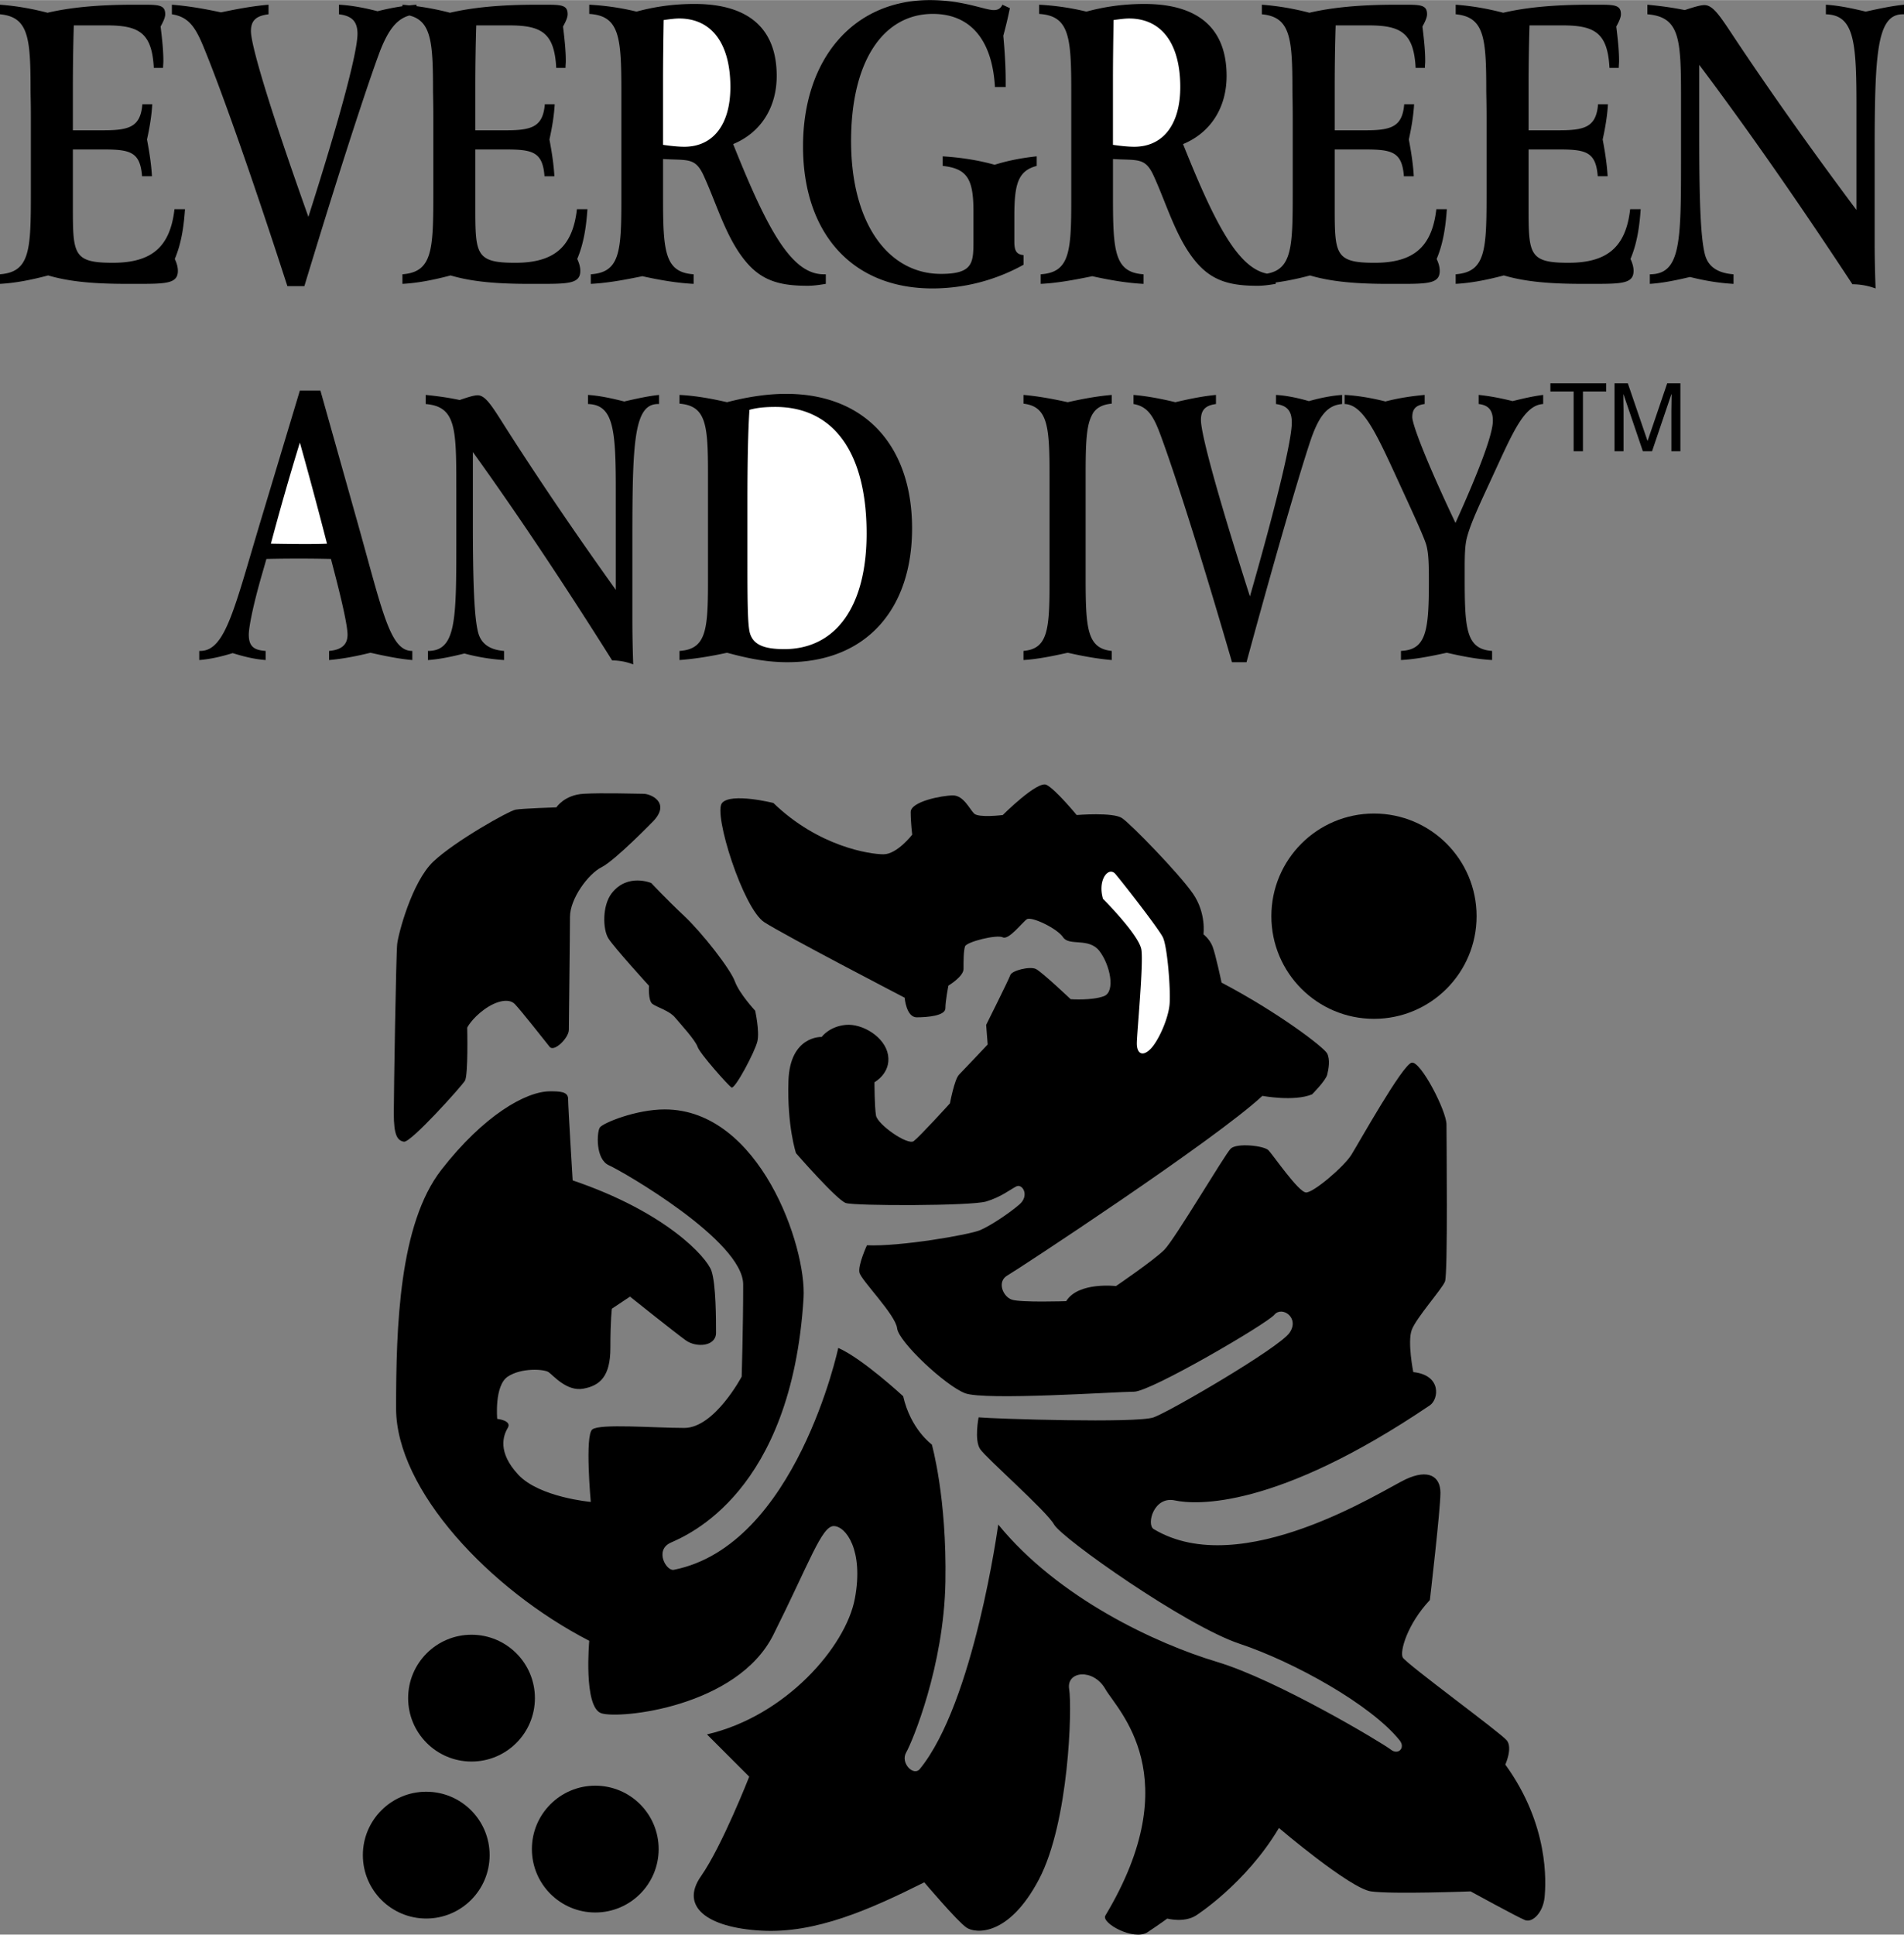 <?xml version="1.0" encoding="UTF-8"?> <svg xmlns="http://www.w3.org/2000/svg" width="2461" height="2500" viewBox="0 0 210.275 213.582"><rect x="0" y="0" width="210.275" height="213.582" fill="#808080" stroke="none"/><path d="M5.252 1.396c2.49-.592 5.662-.888 9.481-.888h1.228c1.671 0 2.285.084 2.285 1.057 0 .338-.205.804-.511 1.353.17 1.395.307 2.621.307 3.805 0 .254-.034.507-.034.761h-1.023c-.204-3.89-1.637-4.693-5.218-4.693H8.151c-.068 2.24-.102 4.481-.102 6.764v4.819h3.376c2.865 0 4.093-.38 4.297-2.875h1.092c-.068 1.226-.273 2.495-.58 3.889.272 1.438.478 2.791.546 4.059h-1.092c-.205-2.748-1.364-2.959-4.399-2.959h-3.24v6.468c0 5.115.068 6.045 4.399 6.045 4.298 0 6.344-1.733 6.821-5.919h1.16c-.137 2.072-.443 3.89-1.126 5.496.239.507.341.93.341 1.311 0 1.353-1.194 1.438-4.127 1.438h-1.569c-3.376 0-6.207-.211-8.629-.93-1.91.507-3.684.846-5.32.93V30.27c3.342-.254 3.41-2.706 3.41-9.09v-8.244c0-1.564-.034-2.537-.034-2.917C3.376 4.186 3.172 1.86 0 1.564V.508c1.739.127 3.479.423 5.252.888zM64.875 23.083h-1.16c-.478 4.186-2.523 5.919-6.821 5.919-4.331 0-4.399-.93-4.399-6.045v-6.468h3.24c3.035 0 4.195.211 4.399 2.959h1.091c-.068-1.268-.273-2.621-.545-4.059.307-1.395.512-2.663.58-3.889h-1.091c-.205 2.495-1.433 2.875-4.298 2.875h-3.376v-4.82c0-2.283.034-4.523.102-6.764h3.615c3.582 0 5.014.803 5.218 4.693h1.023c0-.254.034-.507.034-.761 0-1.184-.137-2.41-.307-3.805.307-.549.511-1.015.511-1.353 0-.972-.613-1.057-2.285-1.057h-1.228c-3.82 0-6.992.296-9.481.888A29.56 29.56 0 0 0 45.995.67V.508a17.18 17.18 0 0 0-.799.073c-.25-.025-.5-.055-.75-.073v.169c-.89.128-1.804.311-2.748.55C39.754.719 38.322.55 37.435.508v1.057c1.398.169 2.046.761 2.046 2.156 0 1.902-1.739 8.667-5.423 20.208-4.298-12.049-6.344-18.94-6.344-20.504 0-1.184.58-1.691 1.944-1.86V.508c-1.535.127-3.274.423-5.252.846-1.944-.423-3.751-.719-5.423-.846v1.057c1.979.296 2.694 1.606 3.649 3.974 1.603 3.932 4.741 12.556 9.106 26.042h1.876c4.57-15.093 7.503-23.76 8.424-26.127.871-2.159 1.769-3.366 3.173-3.756 2.433.608 2.61 3.004 2.61 8.322 0 .381.034 1.354.034 2.917v8.244c0 6.384-.068 8.836-3.411 9.09v1.057c1.637-.084 3.411-.423 5.321-.93 2.421.719 5.252.93 8.629.93h1.568c2.934 0 4.127-.084 4.127-1.438 0-.38-.102-.803-.341-1.311.683-1.606.99-3.424 1.127-5.496zM80.968 15.896c3.07-1.269 4.81-4.059 4.81-7.525 0-5.2-3.07-7.948-9.072-7.948-2.729 0-4.844.423-6.412.846a28.182 28.182 0 0 0-5.219-.761v1.015c3.343.211 3.547 2.536 3.547 8.582v12.006c0 5.75-.205 7.948-3.376 8.16v1.057c1.773-.084 3.649-.423 5.695-.846 2.081.465 3.957.761 5.662.846v-1.057c-3.206-.212-3.377-2.537-3.377-8.54v-4.186c2.797.169 3.582-.211 4.536 1.945 1.501 3.297 2.559 7.187 4.946 9.766 1.739 1.86 3.751 2.283 6.48 2.283.614 0 1.262-.084 2.013-.211v-1.057h-.239c-3.548 0-6.208-4.905-9.994-14.375z"></path><path d="M102.991 31.834c-8.999 0-14.306-6.214-14.306-15.685C88.686 6.596 94.157 0 102.694 0c3.692 0 6.064 1.1 7.054 1.1.462 0 .758-.169.956-.592l.824.38a45.752 45.752 0 0 1-.725 3.044c.164 1.776.263 3.424.263 4.989v.676h-1.186c-.297-5.243-2.736-8.075-6.856-8.075-5.438 0-9.031 5.157-9.031 14.036 0 9.216 4.186 14.67 9.921 14.67 3.56 0 3.593-1.226 3.593-3.678v-3.213c0-3.551-.659-4.735-3.396-5.031v-1.057c2.011.127 3.923.423 5.736.93 1.482-.465 3.032-.761 4.647-.93v1.057c-2.109.55-2.472 2.072-2.472 5.623v2.706c0 1.057.23 1.437 1.022 1.521v1.057a20.758 20.758 0 0 1-10.053 2.621zM159.786 23.083h-1.16c-.478 4.186-2.524 5.919-6.821 5.919-4.332 0-4.4-.93-4.4-6.045v-6.468h3.24c3.036 0 4.195.211 4.4 2.959h1.091c-.068-1.268-.273-2.621-.546-4.059.307-1.395.512-2.663.58-3.889h-1.091c-.205 2.495-1.433 2.875-4.297 2.875h-3.377v-4.82c0-2.283.034-4.523.103-6.764h3.615c3.581 0 5.014.803 5.218 4.693h1.023c0-.254.034-.507.034-.761 0-1.184-.136-2.41-.307-3.805.307-.549.511-1.015.511-1.353 0-.972-.614-1.057-2.285-1.057h-1.228c-3.82 0-6.992.296-9.481.888a28.925 28.925 0 0 0-5.252-.888v1.057c3.172.296 3.376 2.621 3.376 8.455 0 .381.034 1.354.034 2.917v8.244c0 5.996-.062 8.522-2.837 9.018-3.199-.626-5.749-5.483-9.274-14.302 3.069-1.269 4.809-4.059 4.809-7.525 0-5.2-3.07-7.948-9.072-7.948-2.729 0-4.843.423-6.412.846a28.183 28.183 0 0 0-5.218-.761v1.015c3.342.211 3.547 2.536 3.547 8.582v12.006c0 5.75-.205 7.948-3.376 8.16v1.057c1.774-.084 3.649-.423 5.696-.846 2.081.465 3.957.761 5.662.846v-1.057c-3.206-.212-3.376-2.537-3.376-8.54v-4.186c2.797.169 3.581-.211 4.536 1.945 1.501 3.297 2.558 7.187 4.945 9.766 1.74 1.86 3.752 2.283 6.48 2.283.614 0 1.262-.084 2.012-.211v-.151a30.737 30.737 0 0 0 3.789-.779c2.422.719 5.252.93 8.629.93h1.569c2.934 0 4.127-.084 4.127-1.438 0-.38-.102-.803-.341-1.311.682-1.607.988-3.425 1.125-5.497zM166.017 1.396c2.49-.592 5.662-.888 9.481-.888h1.228c1.671 0 2.285.084 2.285 1.057 0 .338-.205.804-.512 1.353.17 1.395.307 2.621.307 3.805 0 .254-.034.507-.034.761h-1.023c-.205-3.89-1.637-4.693-5.218-4.693h-3.615a222.287 222.287 0 0 0-.102 6.764v4.819h3.376c2.865 0 4.093-.38 4.297-2.875h1.091c-.068 1.226-.273 2.495-.58 3.889.272 1.438.478 2.791.545 4.059h-1.091c-.205-2.748-1.364-2.959-4.399-2.959h-3.24v6.468c0 5.115.068 6.045 4.399 6.045 4.297 0 6.344-1.733 6.821-5.919h1.16c-.136 2.072-.443 3.89-1.125 5.496.239.507.341.93.341 1.311 0 1.353-1.194 1.438-4.127 1.438h-1.569c-3.376 0-6.208-.211-8.629-.93-1.91.507-3.684.846-5.321.93V30.27c3.343-.254 3.411-2.706 3.411-9.09v-8.244c0-1.564-.034-2.537-.034-2.917 0-5.834-.205-8.159-3.376-8.455V.508c1.74.127 3.479.423 5.253.888zM185.65 11.246c0-6.849-.034-9.386-3.717-9.682V.508c1.33.127 2.694.296 4.127.592 1.023-.338 1.739-.55 2.183-.55.989 0 1.808 1.353 3.547 3.974 3.957 5.918 8.39 12.175 13.233 18.644V11.542c0-7.018-.273-9.893-3.376-9.978V.508c1.364.084 2.831.38 4.399.761 1.535-.338 2.933-.634 4.229-.761v1.057h-.137c-2.933 0-3.104 4.523-3.104 15.812v9.132c0 1.733.034 3.509.103 5.327a7.484 7.484 0 0 0-2.558-.465c-6.173-9.385-11.801-17.417-16.917-24.224v7.864c0 6.933.137 11.287.648 13.147.375 1.311 1.432 1.987 3.138 2.114v1.057c-1.535-.084-3.138-.338-4.809-.761-1.603.38-3.069.676-4.434.761v-1.057c3.376 0 3.444-3.467 3.444-12.387V11.246zM33.117 43.109l-4.363 14.494c-2.88 9.596-3.868 14.253-6.632 14.253h-.116v1.004c1.135-.081 2.385-.362 3.694-.763 1.279.401 2.472.682 3.636.763v-1.004c-1.31-.081-1.862-.522-1.862-1.807 0-.723.407-2.972 1.396-6.424l.553-1.927c1.687-.04 2.909-.04 3.694-.04.523 0 1.658 0 3.432.04l.582 2.249c.843 3.292 1.25 5.34 1.25 6.103 0 1.124-.669 1.686-2.036 1.807v1.004c1.425-.121 2.938-.402 4.566-.804 1.628.362 3.17.683 4.625.804v-1.004h-.029c-2.443 0-3.257-4.336-6.021-14.173l-4.101-14.575h-2.268zM50.393 53.789c0-6.505-.031-8.914-3.38-9.194v-1.004c1.209.121 2.449.281 3.752.562.931-.321 1.582-.522 1.985-.522.899 0 1.644 1.285 3.225 3.774 3.598 5.621 7.63 11.563 12.033 17.706V54.07c0-6.665-.248-9.395-3.07-9.475v-1.004c1.24.08 2.574.361 4.001.723 1.396-.321 2.667-.602 3.846-.723v1.004h-.125c-2.667 0-2.822 4.296-2.822 15.016v8.673c0 1.646.031 3.332.093 5.059a6.55 6.55 0 0 0-2.326-.441c-5.612-8.914-10.73-16.542-15.382-23.006v7.468c0 6.584.124 10.72.589 12.486.342 1.245 1.303 1.887 2.854 2.008v1.004a22.186 22.186 0 0 1-4.373-.723c-1.458.361-2.791.642-4.031.723v-1.004c3.07 0 3.132-3.292 3.132-11.764v-6.305zM80.289 72.057c1.971.522 4.101 1.044 6.675 1.044 8.71 0 13.764-5.862 13.764-14.775 0-8.994-5.086-14.855-13.923-14.855-2.003 0-4.196.321-6.517.923-1.907-.441-3.624-.723-5.245-.803v.964c2.957.24 3.147 2.328 3.147 7.789v11.724c0 5.5-.19 7.588-3.147 7.789v1.004c1.653-.122 3.402-.403 5.246-.804zM117.918 44.394c1.774-.401 3.403-.682 4.857-.803v.964c-2.705.24-2.879 2.328-2.879 7.789v11.482c0 5.581.174 7.749 2.879 8.03v1.004c-1.454-.121-3.083-.402-4.857-.804-1.803.402-3.461.723-4.886.804v-1.004c2.705-.241 2.879-2.329 2.879-7.789V52.625c0-5.581-.174-7.749-2.879-8.07v-.964c1.425.12 3.083.401 4.886.803zM129.809 44.394c1.688-.401 3.171-.682 4.479-.803v1.004c-1.164.16-1.658.643-1.658 1.767 0 1.485 1.745 8.03 5.41 19.473 3.142-10.961 4.625-17.385 4.625-19.191 0-1.325-.553-1.888-1.745-2.048v-1.004c.756.04 1.978.201 3.635.683 1.28-.361 2.501-.603 3.665-.683v1.004c-1.6.12-2.501 1.284-3.374 3.693-.785 2.249-3.287 10.479-7.184 24.813h-1.6c-3.723-12.808-6.399-20.999-7.766-24.732-.814-2.249-1.425-3.493-3.112-3.774v-1.004c1.426.119 2.968.4 4.625.802zM153.004 44.313c1.542-.401 2.996-.602 4.334-.723v1.004c-.931.12-1.367.521-1.367 1.445 0 .803 1.512 4.818 4.77 11.684 2.763-6.103 4.13-9.877 4.13-11.282 0-1.164-.494-1.727-1.57-1.847V43.59c1.222.121 2.443.361 3.752.683 1.28-.321 2.385-.562 3.374-.683v1.004c-2.094.12-3.316 3.051-5.556 7.909-1.367 2.971-2.414 5.139-2.851 6.785-.232.844-.261 1.968-.261 3.413v.923c0 5.742.116 8.03 3.025 8.231v1.004c-1.6-.081-3.258-.402-5.003-.804-1.832.402-3.49.723-5.061.804v-1.004c2.821-.121 3.083-2.249 3.083-7.789 0-1.727-.029-3.012-.291-3.935-.232-.763-1.076-2.65-2.501-5.742-2.851-6.183-4.305-9.716-6.516-9.796v-1.004c1.426.082 2.909.323 4.509.724zM171.222 42.312h6.164v.898h-2.569v6.598h-1.026V43.21h-2.569zM184.585 49.808v-4.426c0-.22.021-1.169.021-1.869h-.021l-2.135 6.295h-1.015l-2.135-6.284h-.021c0 .689.021 1.639.021 1.858v4.426h-.994v-7.495h1.47l2.167 6.337h.021l2.157-6.337h1.459v7.495h-.995z"></path><circle cx="151.741" cy="101.142" r="11.333"></circle><circle cx="52.074" cy="187.475" r="7"></circle><circle cx="65.741" cy="204.141" r="7"></circle><circle cx="47.074" cy="204.808" r="7"></circle><path d="M144.908 120.808s1.5-1.5 1.667-2.167.333-1.666 0-2.333-5.334-4.5-11.667-7.833c0 0-.667-3.167-1-4s-1-1.333-1-1.333.333-2.333-1.167-4.5-6.833-7.667-7.833-8.334c-1-.666-5-.333-5-.333s-2.333-2.833-3.333-3.333-4.833 3.333-4.833 3.333-2.667.333-3.167-.167-1.167-2-2.333-2-4.667.667-4.667 1.834c0 1.166.167 2.5.167 2.5s-1.667 2.166-3.167 2.166-7.166-.833-12.166-5.666c0 0-4.667-1.167-5.667 0-1 1.166 2.333 11.666 4.667 13.166 2.333 1.5 15.5 8.333 15.5 8.333s.166 2.167 1.333 2.167 3.167-.167 3.167-1 .333-2.5.333-2.5 1.667-1 1.667-1.833 0-2 .167-2.5 3.5-1.333 4.167-1 2.167-1.667 2.667-2 3.333 1 4 2 2.833 0 4 1.5 1.833 4.5.5 5-3.667.333-3.667.333-3.167-3-3.833-3.333-2.666.167-2.833.667-2.667 5.5-2.667 5.5l.167 2.167s-2.667 2.833-3.167 3.333-1 3.167-1 3.167-3.333 3.667-4 4.167c-.667.5-4-1.833-4.167-2.833s-.167-3.667-.167-3.667 1.833-1 1.5-3c-.333-2-2.833-3.5-4.666-3.333-1.834.167-2.667 1.333-2.667 1.333s-3.5-.167-3.667 4.833c-.166 5 .834 8 .834 8s4.5 5.167 5.5 5.5 13.833.333 15.5-.167 2.667-1.333 3.333-1.667 1.5 1 .333 2-3.167 2.333-4.333 2.833-8.833 1.833-12.5 1.667c0 0-1 2.167-.833 3 .166.833 4 4.667 4.166 6.167.167 1.5 5.334 6.334 7.5 7.167s16.833-.167 18.667-.167 14.667-7.5 15.5-8.5 2.833.333 1.667 2-13.167 8.667-15 9.333-17.5.167-19.333 0c0 0-.5 2.5.167 3.5s7.333 6.833 8.167 8.333 14.5 11.167 20.5 13.167 14.52 6.731 17.667 10.667c.667.833-.167 1.667-1 1s-12.5-7.667-19.167-9.667-17.5-7-24.167-15.167c0 0-2.667 19.667-8.667 27-.676.826-2.167-.667-1.5-1.833.667-1.167 4.167-9.5 4.334-18.833.166-9.333-1.5-15.167-1.5-15.167s-2.334-1.667-3.167-5.333c0 0-4.5-4.166-7.167-5.333 0 0-4.666 21.833-18.166 24.5-.818.162-2.167-2.167-.334-3 1.834-.833 13.334-5.5 14.667-27 .351-5.659-4.833-20.833-15.333-20.833-3.167 0-6.834 1.5-7.167 2s-.5 3.5 1 4.167 14.833 8.334 14.833 13.167-.166 10.167-.166 10.167-3 5.667-6.334 5.667c-3.333 0-9.333-.5-10.166.167-.834.667-.167 8-.167 8s-5.667-.5-8-3-1.667-4.334-1.167-5.167-1.166-1-1.166-1-.334-3.667 1.166-4.667 4-.833 4.5-.5 2 2.167 3.834 1.833c1.833-.333 3-1.333 3-4.5s.166-4.333.166-4.333l2-1.333s5 4 6.167 4.833 3.333.667 3.333-.833 0-5.333-.5-6.833-5-6.5-15.333-10c0 0-.5-8.167-.5-9s-1-.833-2-.833c-2.667 0-7.333 2.667-12 8.667s-5 17.333-5 26.333 10.333 20 21.333 25.667c0 0-.666 7.333 1.334 8s15-.667 19-8.667 5.333-12 6.666-12c1.334 0 3.334 2.667 2.334 8s-7.667 13-16.334 15l4.667 4.667s-3 7.667-5.333 11c-2.334 3.333.666 5.667 6.666 6s12-2.333 18-5.333c0 0 3.667 4.333 4.667 5s4.667 1 8-5.333 3.667-19 3.333-21 2.667-2.333 4 0 9.21 9.646 0 25c-.5.833 3.167 2.833 4.667 1.833s2.167-1.5 2.167-1.5 1.834.5 3.167-.333c0 0 5.5-3.5 9.167-9.667 0 0 7.833 6.667 10.167 7s11 0 11 0 5.167 2.833 6 3.167 2-.833 2.167-2.5.5-8-4.333-14.667c0 0 .833-1.834.167-2.667s-11.167-8.5-11.5-9.167.5-3.667 3-6.333c0 0 1.167-10 1.167-11.833s-1.333-2.667-3.833-1.5-18.153 11.311-27.833 5.5c-.833-.5 0-3.667 2.333-3.167s11.167 1 28.167-10.5c.976-.66 1.334-3.333-1.833-3.667 0 0-.667-3.333-.167-4.667s3.334-4.5 3.667-5.333.167-15.833.167-17.333-2.833-7-3.833-6.833-5.833 8.833-6.667 10.167-4.167 4.167-5 4.167-3.667-4.167-4.167-4.667-3.5-.833-4.167-.167-6.166 10-7.333 11.167-5.333 4-5.333 4-4.167-.5-5.5 1.667c0 0-5 .167-6-.167s-1.667-2-.5-2.667 23-15 28.167-19.833c-.007-.004 3.493.663 5.493-.171z"></path><path d="M67.561 98.603c-1.064 1.367-.998 3.99-.374 4.988s4.49 5.238 4.49 5.238-.125 1.622.374 1.996 1.871.748 2.494 1.497c.624.749 2.245 2.495 2.494 3.243.25.748 3.368 4.24 3.742 4.49s2.619-3.991 2.869-5.113c.249-1.123-.25-3.367-.25-3.367s-1.746-1.871-2.245-3.243-3.617-5.362-5.612-7.233c-1.996-1.871-3.617-3.617-3.617-3.617s-2.619-1.125-4.365 1.121z"></path><path d="M72.176 90.621s-4.24 4.365-5.737 5.113c-1.496.749-3.492 3.492-3.492 5.487s-.125 11.599-.125 12.472-1.621 2.494-2.12 1.871-3.243-4.116-3.866-4.739c-.624-.624-1.995-.375-3.367.624s-1.871 1.996-1.871 1.996.125 5.238-.25 5.861-5.986 6.86-6.734 6.735-1.123-.749-1.123-3.118.25-17.584.374-18.707c.125-1.123 1.621-6.859 3.991-9.104 2.369-2.245 8.355-5.612 9.104-5.737s4.49-.25 4.49-.25.873-1.372 2.993-1.497 5.736 0 6.609 0 2.994.997 1.124 2.993z"></path><path d="M73.226 15.98V8.709c0-2.113.034-4.27.068-6.51.648-.085 1.228-.17 1.706-.17 3.649 0 5.662 2.833 5.662 7.568 0 4.143-1.91 6.595-5.082 6.595-.683 0-1.468-.085-2.354-.212zM125.267 16.192c-.682 0-1.467-.085-2.354-.212V8.709c0-2.113.034-4.27.068-6.51.648-.084 1.228-.169 1.705-.169 3.649 0 5.662 2.833 5.662 7.568.001 4.142-1.909 6.594-5.081 6.594zM33.117 48.851a545.894 545.894 0 0 1 2.996 11.161c-.901.04-1.716.04-2.501.04-.349 0-1.571 0-3.694-.04a298.133 298.133 0 0 1 3.199-11.161zM82.545 61.136v-5.822c0-4.256.063-7.628.223-10.077.858-.241 1.78-.321 2.861-.321 6.421 0 10.077 5.019 10.077 13.972 0 8.15-3.465 12.768-9.091 12.768-2.225 0-3.401-.481-3.783-1.726-.287-.924-.287-3.815-.287-8.794zM121.812 99.226s3.991 3.991 4.24 5.612-.499 9.229-.499 10.352.624 1.497 1.497.624 1.996-3.368 2.12-4.989-.249-6.36-.748-7.358-4.49-6.111-5.238-6.984-1.996.622-1.372 2.743z" fill="#fff"></path></svg> 
